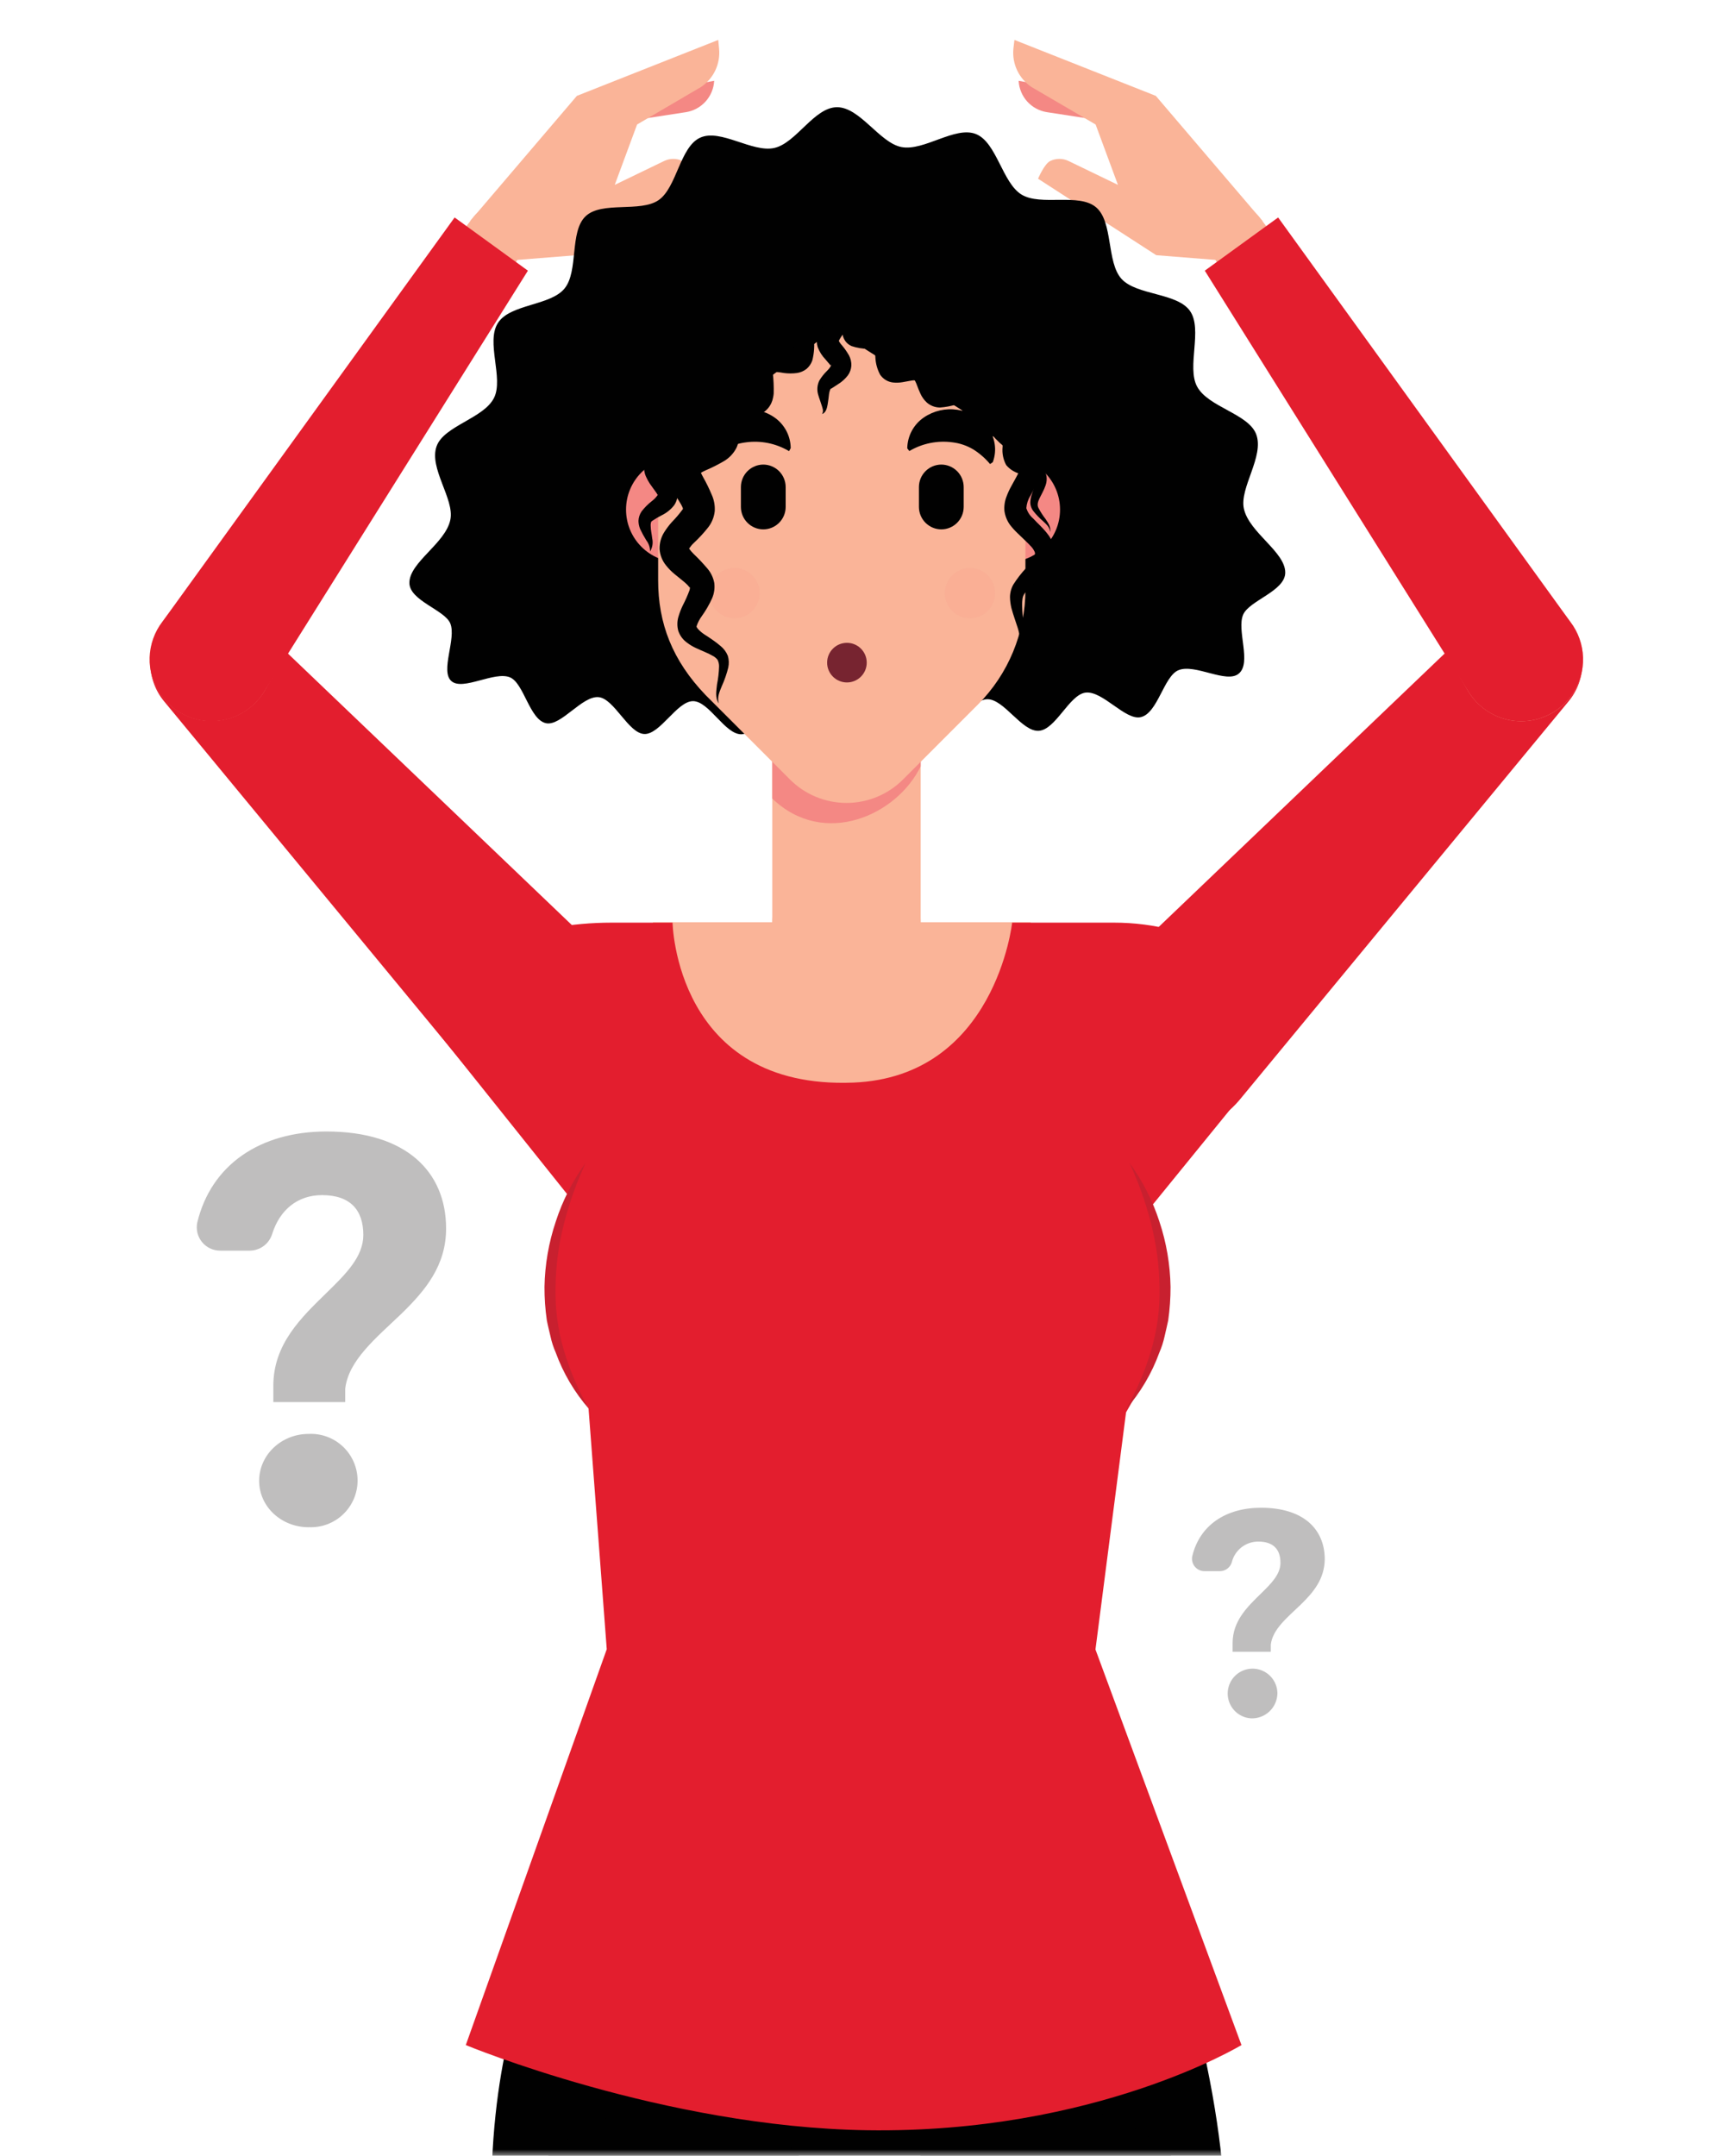 <svg width="134" height="167" viewBox="0 0 134 167" fill="none" xmlns="http://www.w3.org/2000/svg">
<mask id="mask0_753_6461" style="mask-type:alpha" maskUnits="userSpaceOnUse" x="0" y="0" width="134" height="167">
<rect width="133.755" height="167" fill="#C4C4C4"/>
</mask>
<g mask="url(#mask0_753_6461)">
<path d="M38.247 85.235L12.722 54.335C12.045 53.518 11.666 52.496 11.647 51.435C11.628 50.374 11.971 49.339 12.618 48.499C13.022 47.977 13.531 47.547 14.113 47.236C14.695 46.925 15.336 46.741 15.994 46.695C16.652 46.65 17.313 46.745 17.931 46.973C18.55 47.201 19.114 47.558 19.585 48.019L48.531 75.686C49.785 76.917 50.532 78.573 50.625 80.326C50.719 82.08 50.153 83.806 49.039 85.163C48.384 85.958 47.563 86.599 46.634 87.041C45.705 87.483 44.689 87.716 43.66 87.723C42.631 87.73 41.612 87.511 40.677 87.081C39.742 86.651 38.912 86.021 38.247 85.235Z" fill="#E31E2E"/>
<path d="M25.125 31.872L12.586 48.147C11.975 48.945 11.63 49.914 11.599 50.918C11.568 51.922 11.853 52.91 12.414 53.743C12.656 54.103 12.946 54.427 13.277 54.706C13.811 55.161 14.438 55.493 15.114 55.68C15.789 55.866 16.498 55.902 17.189 55.785C17.88 55.668 18.538 55.401 19.114 55.003C19.691 54.604 20.174 54.084 20.528 53.479L30.808 35.973L40.525 19.397C40.746 19.019 40.856 18.586 40.842 18.148C40.828 17.711 40.69 17.286 40.445 16.923C40.305 16.717 40.133 16.536 39.933 16.387C39.446 16.016 38.833 15.853 38.225 15.932C37.618 16.012 37.067 16.327 36.692 16.811L25.125 31.872Z" fill="#FAB498"/>
<path d="M48.427 9.416L53.16 8.689C53.748 8.596 54.287 8.304 54.685 7.862C55.084 7.419 55.319 6.853 55.35 6.259L47.288 7.697L48.427 9.416Z" fill="#F48884"/>
<path d="M36.44 17.119L38.967 20.224L44.674 19.769L53.835 13.845C53.835 13.845 53.352 12.694 52.9 12.474C52.677 12.366 52.432 12.309 52.184 12.309C51.937 12.309 51.692 12.366 51.469 12.474L47.644 14.321L49.375 9.644L54.331 6.739C54.811 6.416 55.194 5.97 55.441 5.447C55.687 4.924 55.787 4.344 55.73 3.769L55.666 3.093L44.71 7.426L36.44 17.119Z" fill="#FAB498"/>
<path d="M13.277 54.726C12.946 54.447 12.656 54.122 12.414 53.763C11.853 52.93 11.568 51.941 11.599 50.937C11.63 49.933 11.975 48.964 12.586 48.167L35.233 16.847L40.913 20.968L20.528 53.499C20.174 54.104 19.691 54.624 19.114 55.022C18.538 55.421 17.88 55.688 17.189 55.805C16.498 55.922 15.789 55.886 15.114 55.7C14.438 55.513 13.811 55.181 13.277 54.726Z" fill="#E31E2E"/>
<path d="M96.043 85.235L121.564 54.334C122.241 53.518 122.62 52.495 122.639 51.435C122.658 50.374 122.315 49.339 121.668 48.499C121.264 47.975 120.754 47.543 120.171 47.23C119.588 46.918 118.946 46.734 118.286 46.688C117.627 46.643 116.965 46.738 116.345 46.968C115.725 47.197 115.16 47.555 114.689 48.019L85.743 75.686C84.492 76.918 83.746 78.573 83.652 80.326C83.558 82.079 84.123 83.805 85.235 85.163C85.89 85.96 86.712 86.602 87.643 87.046C88.574 87.49 89.591 87.723 90.622 87.73C91.653 87.737 92.674 87.517 93.61 87.086C94.547 86.654 95.378 86.023 96.043 85.235Z" fill="#E31E2E"/>
<path d="M109.161 31.872L121.7 48.167C122.312 48.964 122.658 49.933 122.689 50.937C122.721 51.941 122.436 52.929 121.876 53.763C121.633 54.123 121.341 54.447 121.008 54.726C120.475 55.181 119.849 55.512 119.173 55.698C118.498 55.884 117.79 55.92 117.099 55.803C116.408 55.686 115.752 55.419 115.175 55.021C114.599 54.623 114.116 54.104 113.762 53.499L103.482 35.973L93.765 19.397C93.542 19.02 93.431 18.587 93.444 18.149C93.458 17.711 93.595 17.286 93.841 16.923C93.981 16.717 94.153 16.536 94.353 16.387C94.84 16.016 95.454 15.853 96.061 15.932C96.668 16.012 97.219 16.327 97.594 16.811L109.161 31.872Z" fill="#FAB498"/>
<path d="M85.858 9.416L81.138 8.689C80.549 8.597 80.009 8.306 79.61 7.863C79.211 7.421 78.977 6.854 78.947 6.259L87.001 7.717L85.858 9.416Z" fill="#F48884"/>
<path d="M97.849 17.119L95.323 20.224L89.612 19.769L80.451 13.845C80.451 13.845 80.938 12.694 81.39 12.474C81.612 12.366 81.856 12.309 82.103 12.309C82.351 12.309 82.595 12.366 82.817 12.474L86.642 14.321L84.911 9.644L79.939 6.739C79.459 6.416 79.076 5.97 78.829 5.447C78.583 4.924 78.483 4.344 78.54 3.769L78.62 3.093L89.576 7.426L97.849 17.119Z" fill="#FAB498"/>
<path d="M121.008 54.726C121.341 54.447 121.632 54.123 121.876 53.763C122.436 52.929 122.72 51.941 122.689 50.937C122.657 49.933 122.311 48.964 121.7 48.167L99.057 16.847L93.373 20.968L113.758 53.499C114.112 54.104 114.594 54.624 115.171 55.022C115.748 55.421 116.405 55.688 117.097 55.805C117.788 55.922 118.496 55.886 119.172 55.7C119.848 55.513 120.475 55.181 121.008 54.726Z" fill="#E31E2E"/>
<path d="M96.978 133.115C96.602 133.097 96.238 132.968 95.934 132.744C95.63 132.521 95.398 132.213 95.267 131.858C95.136 131.504 95.113 131.119 95.199 130.752C95.285 130.384 95.477 130.05 95.751 129.791C96.026 129.532 96.371 129.359 96.742 129.294C97.114 129.229 97.497 129.274 97.843 129.425C98.189 129.575 98.484 129.824 98.689 130.141C98.895 130.457 99.004 130.827 99.001 131.205C98.985 131.726 98.764 132.22 98.385 132.578C98.005 132.936 97.5 133.129 96.978 133.115ZM100.824 124.29C99.756 125.313 98.621 126.225 98.489 127.404V127.959H95.528V127.292C95.528 125.557 96.683 124.47 97.726 123.447C98.525 122.667 99.237 121.956 99.237 121.069C99.237 120.045 98.705 119.422 97.526 119.422C97.053 119.417 96.592 119.573 96.219 119.863C95.845 120.153 95.58 120.561 95.468 121.021C95.409 121.218 95.288 121.392 95.124 121.517C94.959 121.641 94.759 121.71 94.552 121.712H93.353C93.209 121.713 93.067 121.682 92.937 121.621C92.807 121.56 92.692 121.471 92.6 121.36C92.509 121.249 92.444 121.119 92.41 120.979C92.375 120.839 92.373 120.694 92.402 120.553C92.978 118.155 94.996 116.8 97.734 116.8C101.003 116.8 102.67 118.447 102.67 120.797C102.646 122.336 101.779 123.359 100.824 124.29Z" fill="#BFBEBE"/>
<path d="M23.925 118.31C21.795 118.31 20.084 116.711 20.084 114.713C20.084 112.714 21.795 111.08 23.925 111.08C24.414 111.057 24.902 111.133 25.361 111.304C25.819 111.475 26.238 111.738 26.592 112.076C26.946 112.413 27.228 112.82 27.421 113.269C27.613 113.719 27.713 114.204 27.713 114.693C27.713 115.182 27.613 115.667 27.421 116.116C27.228 116.566 26.946 116.972 26.592 117.31C26.238 117.648 25.819 117.91 25.361 118.082C24.902 118.253 24.414 118.329 23.925 118.306V118.31ZM31.152 101.731C29.153 103.649 27.015 105.36 26.755 107.574V108.614H21.183V107.362C21.183 104.105 23.358 102.058 25.32 100.14C26.823 98.677 28.158 97.342 28.158 95.671C28.158 93.749 27.159 92.582 24.96 92.582C23.066 92.582 21.687 93.717 21.096 95.583C20.983 95.955 20.755 96.282 20.445 96.516C20.134 96.749 19.757 96.878 19.369 96.882H17.075C16.805 96.885 16.537 96.827 16.293 96.713C16.048 96.599 15.832 96.431 15.661 96.223C15.489 96.014 15.367 95.77 15.302 95.508C15.238 95.246 15.233 94.972 15.288 94.708C16.363 90.231 20.156 87.653 25.304 87.653C31.444 87.653 34.573 90.743 34.573 95.172C34.573 98.053 32.947 99.976 31.152 101.731Z" fill="#BFBEBE"/>
<path d="M99.609 44.354C99.609 45.789 96.847 46.505 96.352 47.6C95.816 48.799 97.027 51.341 96.004 52.184C95.057 52.984 92.599 51.385 91.328 51.92C90.192 52.392 89.729 55.25 88.414 55.554C87.215 55.834 85.456 53.487 84.129 53.655C82.87 53.815 81.823 56.529 80.508 56.613C79.193 56.697 77.81 54.139 76.511 54.167C75.212 54.195 73.929 56.813 72.646 56.809C71.363 56.805 70.032 54.183 68.773 54.171C67.418 54.171 66.103 56.749 64.871 56.749C63.64 56.749 62.405 54.159 61.122 54.187C59.923 54.215 58.724 56.857 57.457 56.881C56.19 56.905 54.951 54.311 53.708 54.315C52.465 54.319 51.162 56.905 49.935 56.861C48.708 56.817 47.608 54.131 46.401 54.007C45.122 53.875 43.488 56.269 42.321 56.025C41.038 55.754 40.606 52.92 39.523 52.472C38.324 51.972 35.877 53.539 34.986 52.764C34.095 51.989 35.386 49.482 34.898 48.295C34.474 47.248 31.729 46.533 31.729 45.15C31.729 43.551 34.526 42.1 34.902 40.265C35.242 38.666 33.219 36.268 33.839 34.562C34.41 32.987 37.492 32.415 38.288 30.82C39.047 29.298 37.64 26.496 38.591 25.017C39.543 23.538 42.648 23.698 43.751 22.351C44.855 21.004 44.123 17.954 45.382 16.755C46.641 15.556 49.631 16.483 51.046 15.5C52.461 14.517 52.693 11.379 54.267 10.664C55.842 9.948 58.304 11.843 60.007 11.463C61.71 11.083 63.097 8.309 64.871 8.305C66.646 8.301 68.173 11.063 69.86 11.391C71.606 11.731 74.025 9.74 75.635 10.384C77.246 11.027 77.678 14.157 79.169 15.072C80.66 15.988 83.613 14.924 84.948 16.06C86.283 17.195 85.748 20.3 86.911 21.595C88.074 22.89 91.232 22.667 92.227 24.09C93.222 25.512 91.959 28.422 92.774 29.941C93.63 31.54 96.736 32.044 97.351 33.626C98.014 35.341 96.04 37.791 96.404 39.414C96.819 41.269 99.609 42.743 99.609 44.354Z" fill="#010101"/>
<path d="M71.354 56.605H59.851V71.897H71.354V56.605Z" fill="#FAB498"/>
<path d="M65.602 77.237C68.779 77.237 71.354 74.662 71.354 71.486C71.354 68.309 68.779 65.734 65.602 65.734C62.426 65.734 59.851 68.309 59.851 71.486C59.851 74.662 62.426 77.237 65.602 77.237Z" fill="#FAB498"/>
<path d="M71.354 58.824V59.363C69.519 63.156 63.864 65.714 59.851 61.861V58.864L71.354 58.824Z" fill="#F48884"/>
<path d="M78.081 43.551C80.33 43.551 82.154 41.727 82.154 39.478C82.154 37.228 80.33 35.405 78.081 35.405C75.831 35.405 74.008 37.228 74.008 39.478C74.008 41.727 75.831 43.551 78.081 43.551Z" fill="#F48884"/>
<path d="M52.592 43.551C54.841 43.551 56.664 41.727 56.664 39.478C56.664 37.228 54.841 35.405 52.592 35.405C50.342 35.405 48.519 37.228 48.519 39.478C48.519 41.727 50.342 43.551 52.592 43.551Z" fill="#F48884"/>
<path d="M51.006 35.676V44.945C51.006 48.287 52.101 51.157 54.695 53.855L61.226 60.386C61.801 60.961 62.484 61.417 63.235 61.728C63.986 62.04 64.792 62.2 65.605 62.2C66.418 62.2 67.223 62.04 67.975 61.728C68.726 61.417 69.409 60.961 69.984 60.386L75.783 54.586C76.953 53.416 77.881 52.027 78.514 50.498C79.147 48.97 79.473 47.331 79.472 45.677V34.885L64.624 25.508L51.006 35.676Z" fill="#FAB498"/>
<g opacity="0.36">
<path opacity="0.36" d="M56.925 47.896C58 47.896 58.872 47.024 58.872 45.949C58.872 44.874 58 44.003 56.925 44.003C55.85 44.003 54.978 44.874 54.978 45.949C54.978 47.024 55.85 47.896 56.925 47.896Z" fill="#F48884"/>
</g>
<g opacity="0.36">
<path opacity="0.36" d="M75.174 47.896C76.249 47.896 77.121 47.024 77.121 45.949C77.121 44.874 76.249 44.003 75.174 44.003C74.099 44.003 73.228 44.874 73.228 45.949C73.228 47.024 74.099 47.896 75.174 47.896Z" fill="#F48884"/>
</g>
<path d="M59.156 41.009C58.696 41.008 58.255 40.825 57.93 40.499C57.605 40.174 57.422 39.734 57.421 39.274V37.727C57.422 37.267 57.605 36.826 57.93 36.5C58.255 36.175 58.696 35.991 59.156 35.989C59.616 35.991 60.056 36.175 60.381 36.5C60.706 36.826 60.889 37.267 60.89 37.727V39.274C60.889 39.734 60.706 40.174 60.381 40.499C60.056 40.825 59.615 41.008 59.156 41.009Z" fill="#010101"/>
<path d="M72.953 41.009C73.412 41.008 73.853 40.825 74.178 40.499C74.503 40.174 74.686 39.734 74.687 39.274V37.727C74.686 37.267 74.503 36.826 74.178 36.5C73.853 36.175 73.413 35.991 72.953 35.989C72.492 35.991 72.052 36.175 71.727 36.5C71.402 36.826 71.219 37.267 71.218 37.727V39.274C71.22 39.733 71.403 40.173 71.728 40.498C72.053 40.823 72.493 41.007 72.953 41.009Z" fill="#010101"/>
<path d="M61.153 34.949C60.143 34.347 58.957 34.107 57.792 34.27C57.227 34.338 56.683 34.523 56.193 34.813C55.699 35.121 55.258 35.505 54.886 35.952L54.678 35.808C54.503 35.356 54.448 34.865 54.52 34.386C54.591 33.906 54.786 33.452 55.086 33.071C55.659 32.351 56.481 31.874 57.39 31.734C58.299 31.594 59.227 31.801 59.99 32.315C60.383 32.581 60.706 32.938 60.931 33.355C61.156 33.773 61.276 34.239 61.281 34.713L61.153 34.949Z" fill="#010101"/>
<path d="M70.314 34.733C70.32 34.259 70.441 33.793 70.666 33.376C70.891 32.958 71.213 32.601 71.606 32.335C72.366 31.819 73.293 31.608 74.201 31.745C75.11 31.881 75.934 32.354 76.51 33.071C76.813 33.45 77.012 33.901 77.087 34.38C77.163 34.86 77.113 35.35 76.942 35.804L76.73 35.948C76.358 35.501 75.916 35.117 75.423 34.809C74.933 34.519 74.389 34.334 73.824 34.266C72.663 34.107 71.483 34.345 70.474 34.941L70.314 34.733Z" fill="#010101"/>
<path d="M79.874 71.442C79.874 75.324 78.332 79.047 75.587 81.791C72.843 84.537 69.12 86.079 65.237 86.079C61.356 86.079 57.633 84.537 54.888 81.791C52.143 79.047 50.601 75.324 50.601 71.442H79.874Z" fill="#FAB498"/>
<path d="M55.709 54.486C55.401 54.067 55.521 53.495 55.569 53.02C55.662 52.561 55.716 52.096 55.729 51.629C55.733 51.448 55.691 51.27 55.609 51.109C55.508 50.982 55.382 50.879 55.237 50.805C54.886 50.597 54.438 50.437 53.966 50.214C53.706 50.098 53.461 49.952 53.235 49.778C52.924 49.552 52.691 49.235 52.567 48.871C52.463 48.489 52.474 48.086 52.599 47.712C52.682 47.437 52.787 47.17 52.911 46.912C53.113 46.524 53.291 46.123 53.443 45.713C53.487 45.561 53.471 45.461 53.443 45.485C53.415 45.509 53.395 45.429 53.283 45.317C53.063 45.085 52.679 44.81 52.272 44.466C52.032 44.27 51.815 44.049 51.624 43.806C51.324 43.441 51.146 42.991 51.117 42.519C51.109 42.052 51.241 41.593 51.496 41.2C51.663 40.938 51.85 40.689 52.056 40.457C52.361 40.147 52.644 39.816 52.903 39.466C52.979 39.35 52.963 39.298 52.947 39.402C52.931 39.506 52.947 39.402 52.883 39.274C52.771 39.006 52.483 38.618 52.228 38.151C52.067 37.874 51.933 37.582 51.828 37.279C51.708 36.936 51.153 36.42 51.356 35.792C51.236 34.797 51.508 33.17 52.228 32.423C52.228 32.079 54.226 31.224 54.698 30.552C54.826 30.379 54.984 30.23 55.166 30.113C55.309 30.03 55.462 29.964 55.621 29.917C55.833 29.856 56.052 29.824 56.273 29.821C56.96 29.821 57.408 29.905 57.779 29.913C57.939 29.913 58.071 29.877 57.935 29.945C57.881 29.974 57.833 30.015 57.795 30.065C57.756 30.107 57.723 30.156 57.7 30.209C57.7 30.253 57.7 30.261 57.7 30.249C57.7 30.237 57.7 30.249 57.7 30.205C57.748 29.961 57.7 29.453 57.7 28.886C57.699 28.498 57.776 28.113 57.923 27.755C58.063 27.442 58.3 27.183 58.599 27.015C58.846 26.885 59.119 26.812 59.398 26.803C59.96 26.823 60.517 26.913 61.057 27.071C61.208 27.106 61.362 27.13 61.517 27.143C61.561 27.143 61.517 27.143 61.437 27.219C61.357 27.295 61.377 27.323 61.393 27.295C61.52 26.924 61.589 26.536 61.597 26.144C61.619 25.853 61.67 25.565 61.748 25.284C61.806 25.075 61.906 24.88 62.044 24.713C62.209 24.51 62.437 24.369 62.692 24.313C63.021 24.254 63.359 24.274 63.679 24.373C63.927 24.439 64.171 24.519 64.41 24.613C64.85 24.773 65.342 24.937 65.43 24.833C65.735 24.54 65.938 24.158 66.009 23.741L66.197 23.038C66.273 22.814 66.309 22.526 66.529 22.383C66.181 23.258 66.717 24.297 65.913 25.356C65.783 25.503 65.61 25.606 65.418 25.648C65.26 25.68 65.099 25.69 64.938 25.676C64.654 25.676 64.403 25.612 64.163 25.576C63.938 25.534 63.711 25.503 63.483 25.484C63.331 25.457 63.175 25.472 63.032 25.528C62.999 25.528 63.032 25.56 63.072 25.528C63.111 25.496 63.072 25.528 63.072 25.612C63.059 25.806 63.059 26.001 63.072 26.196C63.138 26.772 63.099 27.356 62.956 27.918C62.868 28.174 62.714 28.402 62.508 28.578C62.289 28.75 62.028 28.861 61.752 28.898C61.426 28.94 61.096 28.94 60.769 28.898C60.374 28.823 59.972 28.79 59.57 28.798C59.546 28.798 59.57 28.822 59.658 28.798C59.745 28.75 59.818 28.679 59.87 28.594C59.898 28.53 59.87 28.71 59.894 28.89C59.953 29.42 59.976 29.955 59.962 30.488C59.953 30.593 59.937 30.698 59.914 30.8C59.889 30.938 59.848 31.072 59.79 31.2C59.718 31.364 59.621 31.517 59.502 31.652C59.386 31.783 59.251 31.898 59.102 31.991C58.715 32.194 58.284 32.298 57.847 32.295C57.248 32.295 56.732 32.255 56.453 32.295C56.389 32.295 56.353 32.295 56.389 32.295C56.433 32.284 56.475 32.265 56.512 32.239C56.593 32.19 56.665 32.128 56.724 32.055C56.892 31.788 56.812 31.767 56.844 31.895C56.872 32.155 57.028 32.603 57.16 33.19C57.198 33.371 57.224 33.554 57.236 33.738C57.247 33.871 57.247 34.005 57.236 34.138C57.236 34.218 57.212 34.302 57.192 34.382C57.162 34.489 57.123 34.593 57.076 34.693C56.856 35.122 56.519 35.479 56.105 35.724C55.642 35.995 55.163 36.235 54.67 36.444C54.522 36.511 54.38 36.587 54.242 36.672C54.142 36.736 54.186 36.744 54.242 36.604C54.298 36.464 54.242 36.4 54.278 36.504C54.332 36.657 54.4 36.804 54.482 36.944C54.734 37.388 54.96 37.847 55.157 38.319C55.34 38.719 55.42 39.158 55.393 39.598C55.344 40.055 55.168 40.489 54.886 40.853C54.549 41.279 54.18 41.68 53.782 42.052C53.471 42.328 53.327 42.679 53.383 42.475C53.383 42.371 53.339 42.407 53.415 42.511C53.517 42.655 53.632 42.789 53.758 42.911C54.14 43.275 54.501 43.66 54.842 44.062C55.104 44.377 55.282 44.754 55.357 45.157C55.41 45.565 55.35 45.98 55.185 46.356C54.965 46.841 54.697 47.303 54.386 47.735C54.212 47.971 54.078 48.233 53.986 48.511C53.942 48.587 54.226 48.91 54.602 49.154C54.978 49.398 55.401 49.666 55.833 50.034C56.088 50.237 56.286 50.503 56.408 50.805C56.496 51.101 56.507 51.415 56.441 51.716C56.319 52.206 56.153 52.684 55.945 53.143C55.777 53.559 55.557 54.015 55.709 54.486Z" fill="#010101"/>
<path d="M63.404 21.311L63.352 21.219C63.38 21.127 63.424 21.195 63.424 21.219V21.243L63.448 21.287L63.556 21.467L63.747 21.831C63.871 22.075 63.971 22.326 64.079 22.578L64.151 22.766C64.183 22.838 64.175 22.766 64.203 22.806L64.403 22.942C64.63 23.076 64.85 23.221 65.062 23.378C65.41 23.62 65.66 23.979 65.766 24.389C65.813 24.657 65.788 24.933 65.694 25.188C65.628 25.357 65.547 25.52 65.454 25.676C65.302 25.94 65.142 26.152 65.054 26.316C65.029 26.362 65.008 26.41 64.99 26.459C64.993 26.43 64.993 26.401 64.99 26.371C65.056 26.508 65.143 26.633 65.246 26.743C65.452 26.986 65.636 27.247 65.794 27.523C65.926 27.768 65.991 28.044 65.982 28.322C65.965 28.596 65.871 28.859 65.71 29.081C65.502 29.35 65.248 29.579 64.959 29.757L64.431 30.101C64.367 30.061 64.279 30.308 64.251 30.532C64.223 30.756 64.195 31.04 64.143 31.332C64.091 31.623 64.007 31.975 63.711 32.075C63.859 31.835 63.735 31.596 63.667 31.36C63.599 31.124 63.492 30.868 63.412 30.584C63.302 30.22 63.332 29.828 63.496 29.485C63.661 29.21 63.861 28.957 64.091 28.734C64.229 28.601 64.345 28.447 64.435 28.278C64.435 28.242 64.415 28.246 64.407 28.278C64.399 28.31 64.407 28.358 64.375 28.314C64.343 28.27 64.143 28.038 63.975 27.842C63.714 27.571 63.51 27.251 63.376 26.899C63.287 26.619 63.281 26.32 63.356 26.036C63.413 25.834 63.499 25.642 63.611 25.464C63.799 25.172 63.967 24.968 64.103 24.793C64.167 24.713 64.219 24.633 64.247 24.593C64.275 24.553 64.247 24.593 64.287 24.633C64.327 24.673 64.287 24.505 64.143 24.341C63.999 24.177 63.819 23.981 63.627 23.729C63.509 23.586 63.412 23.425 63.34 23.254C63.295 23.148 63.269 23.036 63.26 22.922V22.722L63.284 21.923L63.308 21.523V21.315V21.239C63.308 21.239 63.34 21.287 63.376 21.239L63.404 21.311Z" fill="#010101"/>
<path d="M64.307 20.524C64.355 20.701 64.362 20.887 64.328 21.067C64.293 21.247 64.218 21.417 64.107 21.563C64.011 21.677 63.947 21.814 63.919 21.96C63.892 22.107 63.903 22.258 63.951 22.398C63.975 22.465 64.006 22.53 64.043 22.59C64.075 22.642 64.091 22.638 64.139 22.674C64.266 22.736 64.401 22.783 64.539 22.814C64.902 22.883 65.259 22.982 65.606 23.11C65.838 23.201 66.04 23.353 66.193 23.55C66.343 23.777 66.421 24.045 66.417 24.317C66.417 24.717 66.385 25.081 66.417 25.372C66.417 25.479 66.436 25.584 66.473 25.684H66.497C66.497 25.684 66.469 25.652 66.497 25.656C66.772 25.689 67.049 25.697 67.325 25.68C67.534 25.675 67.744 25.687 67.952 25.716C68.257 25.754 68.545 25.88 68.779 26.08C69.004 26.298 69.162 26.575 69.235 26.879C69.295 27.103 69.327 27.279 69.359 27.463C69.379 27.697 69.44 27.925 69.539 28.138C69.528 28.119 69.513 28.102 69.495 28.09C69.447 28.054 69.411 28.054 69.427 28.05C69.521 28.043 69.615 28.03 69.707 28.01C70.081 27.907 70.463 27.837 70.85 27.802C71.191 27.776 71.531 27.855 71.825 28.03C72.095 28.213 72.312 28.464 72.453 28.758C72.657 29.157 72.757 29.505 72.872 29.733C72.9 29.792 72.934 29.847 72.976 29.897C72.976 29.865 72.816 29.829 72.892 29.841C73.175 29.809 73.454 29.754 73.728 29.677C73.946 29.628 74.168 29.596 74.391 29.581C74.731 29.555 75.071 29.632 75.367 29.801C75.67 29.995 75.901 30.285 76.022 30.624C76.098 30.832 76.156 31.046 76.198 31.264C76.242 31.549 76.305 31.83 76.386 32.107C76.426 32.187 76.386 32.143 76.386 32.131C76.453 32.17 76.528 32.192 76.606 32.195C76.869 32.239 77.225 32.239 77.653 32.303C77.924 32.34 78.185 32.426 78.424 32.559C78.734 32.747 78.957 33.05 79.044 33.402C79.12 33.824 79.12 34.256 79.044 34.677C79.044 34.845 79.016 34.997 79.016 35.125C79.016 35.253 79.036 35.333 79.016 35.325C78.996 35.317 79.264 35.537 79.567 35.648C79.941 35.778 80.299 35.948 80.635 36.156C80.88 36.328 81.049 36.589 81.106 36.884C81.141 37.124 81.117 37.37 81.034 37.599C80.778 38.362 80.235 38.894 80.487 39.358C80.642 39.658 80.826 39.943 81.034 40.209C81.218 40.493 81.482 40.845 81.374 41.204C81.374 40.841 81.082 40.609 80.842 40.377C80.561 40.136 80.304 39.868 80.075 39.578C79.938 39.398 79.86 39.18 79.851 38.954C79.855 38.762 79.885 38.571 79.939 38.386C80.048 38.068 80.138 37.744 80.211 37.415C80.239 37.312 80.239 37.203 80.211 37.099C80.179 37.035 80.183 37.056 80.087 36.999C79.804 36.887 79.511 36.8 79.212 36.74C78.733 36.654 78.299 36.404 77.984 36.032C77.752 35.605 77.653 35.117 77.701 34.633C77.723 34.365 77.703 34.096 77.641 33.834V33.862C77.568 33.84 77.493 33.827 77.417 33.822C77.149 33.794 76.805 33.822 76.374 33.774C76.096 33.757 75.825 33.687 75.574 33.566C75.267 33.4 75.023 33.137 74.879 32.819C74.72 32.434 74.608 32.031 74.547 31.62C74.521 31.496 74.486 31.375 74.443 31.256C74.407 31.164 74.391 31.196 74.479 31.256C74.631 31.296 74.359 31.256 74.079 31.344C73.683 31.463 73.274 31.539 72.86 31.568C72.474 31.57 72.1 31.428 71.813 31.168C71.606 30.972 71.441 30.737 71.326 30.476C71.138 30.077 71.042 29.729 70.926 29.517C70.882 29.413 70.818 29.373 70.906 29.437C70.994 29.501 70.97 29.437 70.874 29.457C70.682 29.457 70.346 29.545 69.955 29.605C69.704 29.649 69.448 29.657 69.195 29.629C68.997 29.605 68.806 29.538 68.636 29.433C68.47 29.33 68.327 29.194 68.216 29.034C67.994 28.625 67.867 28.171 67.844 27.706C67.844 27.539 67.804 27.375 67.78 27.263C67.756 27.151 67.708 27.087 67.78 27.143C67.852 27.199 67.556 27.035 67.245 27.023C66.822 27.018 66.402 26.946 66.002 26.811C65.835 26.738 65.686 26.629 65.566 26.491C65.463 26.362 65.384 26.214 65.334 26.056C65.27 25.82 65.252 25.575 65.282 25.332C65.318 24.933 65.41 24.585 65.438 24.301C65.445 24.221 65.445 24.141 65.438 24.061C65.386 23.971 65.31 23.898 65.218 23.849C64.93 23.691 64.629 23.557 64.319 23.45C64.126 23.373 63.945 23.268 63.783 23.138C63.678 23.054 63.599 22.941 63.555 22.814C63.52 22.717 63.496 22.617 63.483 22.514C63.438 22.301 63.462 22.078 63.551 21.879C63.637 21.707 63.75 21.55 63.887 21.415C64.022 21.31 64.13 21.174 64.203 21.02C64.276 20.865 64.312 20.695 64.307 20.524Z" fill="#010101"/>
<path d="M52.089 29.713C52.151 29.88 52.169 30.061 52.14 30.237C52.092 30.418 52.008 30.588 51.893 30.736C51.69 30.945 51.537 31.196 51.445 31.472C51.419 31.573 51.411 31.679 51.421 31.784C51.427 31.838 51.438 31.891 51.453 31.944C51.453 31.944 51.477 31.944 51.497 31.975C51.605 32.091 51.825 32.315 52.065 32.531C52.372 32.79 52.623 33.11 52.8 33.47C52.934 33.756 52.975 34.075 52.92 34.386C52.858 34.655 52.739 34.909 52.572 35.129C52.357 35.407 52.128 35.674 51.885 35.928C51.783 36.032 51.694 36.147 51.621 36.272C51.621 36.132 51.621 36.364 51.797 36.592C51.984 36.875 52.156 37.167 52.312 37.467C52.424 37.702 52.491 37.955 52.508 38.215C52.527 38.548 52.433 38.877 52.24 39.15C51.984 39.475 51.657 39.737 51.285 39.917C51.048 40.036 50.818 40.17 50.598 40.317C50.522 40.377 50.494 40.377 50.462 40.441C50.43 40.547 50.419 40.658 50.43 40.769C50.43 41.053 50.51 41.372 50.546 41.708C50.626 42.054 50.567 42.417 50.382 42.719C50.385 42.41 50.283 42.109 50.094 41.864C49.915 41.578 49.753 41.282 49.61 40.977C49.53 40.778 49.486 40.567 49.482 40.353C49.492 40.089 49.576 39.832 49.726 39.614C49.958 39.315 50.227 39.046 50.526 38.814C50.71 38.674 50.869 38.504 50.997 38.311C50.997 38.267 50.969 38.335 50.969 38.339C50.969 38.343 50.933 38.271 50.873 38.179C50.761 38.011 50.562 37.759 50.362 37.467C50.246 37.292 50.146 37.108 50.062 36.916C49.934 36.629 49.888 36.312 49.926 36C50.03 35.513 50.288 35.071 50.661 34.741L51.297 34.126C51.365 34.058 51.397 33.998 51.397 34.03C51.397 34.062 51.417 34.062 51.397 34.01C51.312 33.785 51.195 33.574 51.049 33.382C50.813 33.086 50.617 32.759 50.466 32.411C50.419 32.272 50.395 32.126 50.394 31.979C50.394 31.852 50.422 31.764 50.438 31.656C50.483 31.441 50.57 31.238 50.694 31.056C51.277 30.321 51.98 30.461 52.089 29.713Z" fill="#010101"/>
<path d="M77.849 29.05C77.987 29.279 78.069 29.538 78.089 29.805C78.088 30.08 78.03 30.352 77.921 30.604C77.686 31.014 77.528 31.462 77.453 31.927C77.442 32.126 77.465 32.324 77.521 32.515C77.557 32.607 77.593 32.727 77.629 32.795C77.665 32.85 77.708 32.901 77.757 32.947C78.108 33.229 78.484 33.479 78.88 33.694C79.403 33.968 79.869 34.339 80.255 34.785C80.513 35.092 80.674 35.469 80.715 35.868C80.734 36.237 80.678 36.605 80.551 36.952C80.348 37.45 80.116 37.936 79.855 38.407C79.673 38.695 79.566 39.025 79.543 39.366C79.641 39.677 79.823 39.954 80.071 40.165C80.387 40.513 80.779 40.841 81.154 41.32C81.378 41.593 81.55 41.905 81.662 42.24C81.783 42.645 81.767 43.079 81.618 43.475C81.365 44.038 80.982 44.533 80.499 44.918C80.14 45.219 79.8 45.542 79.48 45.885C79.365 46.01 79.287 46.165 79.256 46.333C79.221 46.55 79.209 46.772 79.22 46.992C79.22 47.472 79.308 47.975 79.324 48.507C79.34 49.038 79.324 49.666 78.864 49.99C79.005 49.786 79.06 49.534 79.016 49.29C78.989 49.049 78.936 48.812 78.856 48.583C78.708 48.111 78.528 47.636 78.388 47.112C78.319 46.831 78.281 46.542 78.276 46.253C78.279 45.912 78.368 45.578 78.536 45.281C78.829 44.818 79.167 44.384 79.543 43.986C79.822 43.695 80.044 43.355 80.199 42.983C80.225 42.9 80.218 42.809 80.179 42.731C80.111 42.584 80.019 42.449 79.907 42.331C79.635 42.032 79.256 41.696 78.868 41.312C78.656 41.112 78.46 40.895 78.281 40.665C78.048 40.345 77.899 39.973 77.845 39.582C77.812 39.204 77.867 38.824 78.005 38.471C78.106 38.195 78.229 37.928 78.372 37.671C78.632 37.195 78.88 36.768 79.04 36.408C79.1 36.282 79.141 36.147 79.16 36.008C79.158 35.899 79.12 35.794 79.052 35.709C78.785 35.374 78.474 35.077 78.129 34.825C77.665 34.502 77.247 34.117 76.885 33.682C76.779 33.526 76.695 33.355 76.638 33.174C76.603 33.024 76.576 32.872 76.558 32.719C76.525 32.41 76.551 32.098 76.634 31.799C76.828 31.281 77.126 30.808 77.509 30.409C77.669 30.225 77.782 30.006 77.842 29.77C77.901 29.534 77.903 29.287 77.849 29.05Z" fill="#010101"/>
<path d="M65.638 52.867C66.486 52.867 67.173 52.18 67.173 51.333C67.173 50.485 66.486 49.798 65.638 49.798C64.791 49.798 64.103 50.485 64.103 51.333C64.103 52.18 64.791 52.867 65.638 52.867Z" fill="#772430"/>
<path d="M40.321 154.663C40.321 154.663 36.992 163.224 38.455 176.894H94.7C94.7 176.894 96.219 169.483 92.266 154.663H40.321Z" fill="#010101"/>
<path d="M42.205 248.716L38.272 178.117C38.124 176.196 38.375 174.265 39.009 172.445C39.643 170.625 40.646 168.955 41.955 167.541C43.264 166.127 44.852 164.999 46.618 164.227C48.384 163.456 50.29 163.057 52.217 163.057C54.145 163.057 56.051 163.456 57.817 164.228C59.584 165 61.171 166.128 62.48 167.543C63.79 168.957 64.793 170.627 65.426 172.447C66.06 174.268 66.311 176.199 66.162 178.121L62.293 248.796C62.354 250.153 62.139 251.508 61.661 252.78C61.183 254.052 60.453 255.214 59.514 256.195C58.575 257.177 57.447 257.958 56.197 258.492C54.948 259.025 53.603 259.3 52.245 259.3C50.88 259.3 49.529 259.023 48.275 258.484C47.021 257.945 45.889 257.156 44.95 256.166C44.011 255.176 43.283 254.004 42.811 252.724C42.339 251.443 42.132 250.079 42.205 248.716Z" fill="#010101"/>
<path d="M91.055 248.716L94.988 178.117C95.136 176.196 94.885 174.265 94.251 172.445C93.617 170.625 92.614 168.955 91.304 167.541C89.995 166.127 88.408 164.999 86.642 164.227C84.876 163.456 82.97 163.057 81.043 163.057C79.115 163.057 77.208 163.456 75.442 164.228C73.676 165 72.088 166.128 70.779 167.543C69.47 168.957 68.467 170.627 67.833 172.447C67.2 174.268 66.949 176.199 67.097 178.121L70.966 248.796C70.905 250.153 71.12 251.508 71.597 252.78C72.074 254.052 72.804 255.213 73.743 256.195C74.682 257.177 75.81 257.958 77.059 258.492C78.308 259.025 79.652 259.3 81.01 259.3C82.376 259.3 83.727 259.023 84.981 258.484C86.236 257.945 87.367 257.156 88.307 256.166C89.247 255.176 89.975 254.005 90.447 252.724C90.92 251.443 91.127 250.079 91.055 248.716Z" fill="#010101"/>
<path d="M87.27 109.413L84.9 127.779L96.215 158.424C96.215 158.424 84.9 165.287 67.217 165.023C51.425 164.787 36.1 158.424 36.1 158.424L47.024 127.759L45.613 109.101L43.495 105.668C42.823 104.493 41.64 98.621 44.05 92.626L33.574 79.524C34.677 73.508 41.276 71.486 47.388 71.474H52.124C52.124 71.474 52.352 84.42 66.142 83.865C77.145 83.413 78.444 71.474 78.444 71.474H86.334C92.634 71.474 98.561 74.639 99.472 80.867L89.132 93.573C91.383 98.605 89.724 105.164 89.244 105.964L87.27 109.413Z" fill="#E31E2E"/>
<path d="M87.534 90.08C88.542 91.461 89.325 92.994 89.852 94.62C90.398 96.257 90.691 97.968 90.719 99.693C90.721 100.558 90.661 101.422 90.539 102.279C90.455 102.706 90.344 103.122 90.252 103.546C90.159 103.968 90.025 104.38 89.852 104.777C89.266 106.39 88.386 107.88 87.258 109.173C88.094 107.727 88.754 106.185 89.224 104.581C89.689 103 89.905 101.356 89.864 99.709C89.841 98.055 89.624 96.411 89.216 94.808C88.805 93.183 88.242 91.6 87.534 90.08Z" fill="#C8202F"/>
<path d="M45.393 90.08C44.684 91.598 44.119 93.18 43.706 94.804C43.295 96.406 43.077 98.051 43.055 99.705C43.016 101.352 43.231 102.995 43.694 104.577C44.164 106.182 44.825 107.724 45.665 109.169C44.535 107.877 43.654 106.386 43.067 104.773C42.892 104.377 42.758 103.964 42.667 103.542C42.571 103.118 42.459 102.702 42.379 102.275C42.255 101.418 42.195 100.554 42.199 99.689C42.23 97.966 42.525 96.257 43.075 94.624C43.603 92.997 44.386 91.463 45.393 90.08Z" fill="#C8202F"/>
</g>
</svg>
